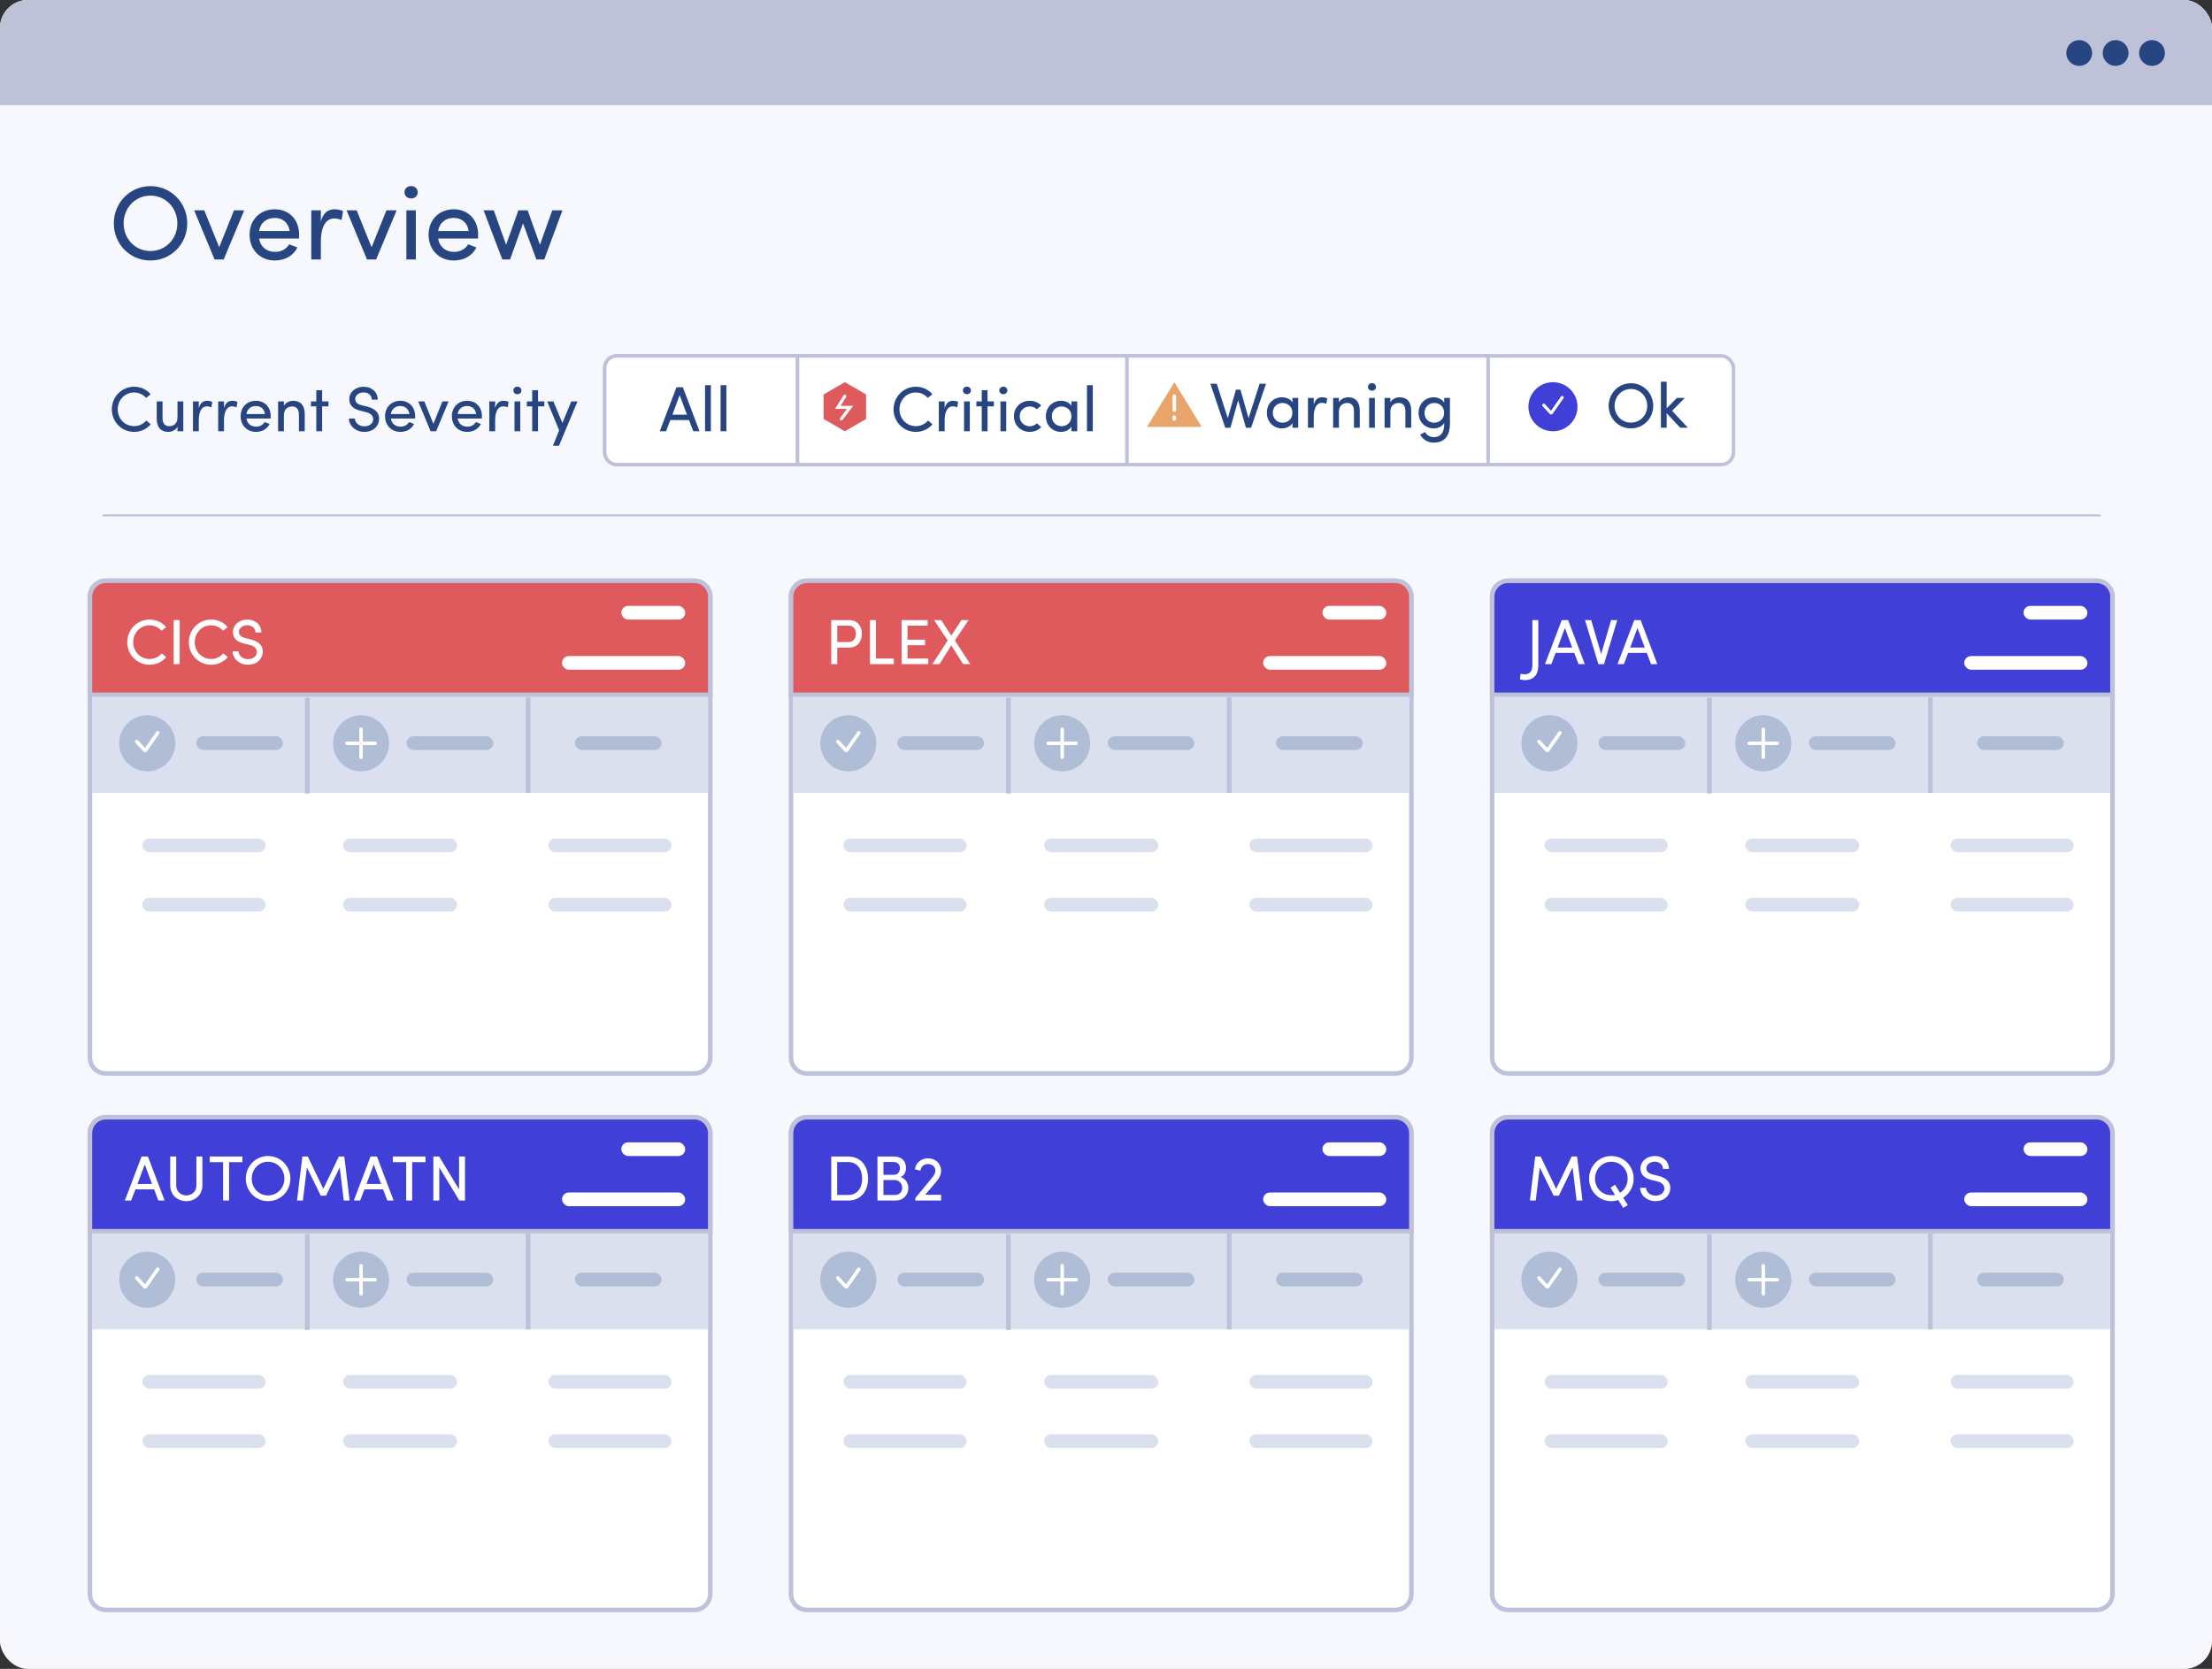 <svg width="631" height="476" viewBox="0 0 631 476" fill="none" xmlns="http://www.w3.org/2000/svg">
<rect x="0" y="0" width="631" height="476" fill="#333333" stroke="none"/>
<g clip-path="url(#clip0_14002_12)">
<rect width="631" height="476" rx="8" fill="#CB8F8F"/>
<rect x="-10" y="-14" width="654" height="498" fill="#F7F8FD"/>
<rect width="635" height="30" fill="#BEC2D8"/>
<path d="M30.205 165.65H198.058C200.573 165.65 202.612 167.69 202.612 170.205V301.625C202.612 304.14 200.573 306.179 198.058 306.179H30.205C27.69 306.179 25.651 304.14 25.65 301.625V170.205C25.65 167.69 27.69 165.65 30.205 165.65Z" fill="white" stroke="#BEC1D9" stroke-width="1.301"/>
<path d="M30.205 165.65H198.058C200.573 165.65 202.612 167.69 202.612 170.205V198.181H25.65V170.205C25.65 167.69 27.69 165.65 30.205 165.65Z" fill="#DE5A5C" stroke="#BEC1D9" stroke-width="1.301"/>
<path d="M46.139 186.349L47.414 187.424C46.303 188.754 44.627 189.592 42.66 189.592C39.108 189.592 36.302 186.732 36.302 183.161C36.302 179.609 39.108 176.713 42.66 176.713C44.609 176.713 46.267 177.532 47.378 178.844L46.103 179.9C45.246 178.971 44.044 178.352 42.66 178.352C40.018 178.352 37.996 180.483 37.996 183.161C37.996 185.839 40.018 187.952 42.66 187.952C44.062 187.952 45.283 187.351 46.139 186.349ZM49.557 176.858H51.251V189.41H49.557V176.858ZM63.697 186.349L64.973 187.424C63.861 188.754 62.186 189.592 60.218 189.592C56.666 189.592 53.861 186.732 53.861 183.161C53.861 179.609 56.666 176.713 60.218 176.713C62.167 176.713 63.825 177.532 64.936 178.844L63.661 179.9C62.805 178.971 61.603 178.352 60.218 178.352C57.577 178.352 55.555 180.483 55.555 183.161C55.555 185.839 57.577 187.952 60.218 187.952C61.621 187.952 62.841 187.351 63.697 186.349ZM66.35 185.784H68.044C68.044 186.877 69.156 188.007 70.74 188.007C72.344 188.007 73.127 187.114 73.272 186.167C73.364 184.819 72.271 184.181 71.141 183.926L69.52 183.526C66.842 182.852 66.46 181.34 66.46 180.247C66.46 178.133 68.391 176.713 70.522 176.713C72.799 176.713 74.566 178.133 74.566 180.392H72.872C72.872 179.135 71.888 178.334 70.504 178.334C69.265 178.334 68.154 179.081 68.154 180.228C68.154 180.775 68.354 181.595 69.939 181.977L71.578 182.378C73.928 182.979 75.204 184.291 74.93 186.313C74.693 188.134 73.218 189.592 70.74 189.592C68.19 189.592 66.35 187.752 66.35 185.784Z" fill="white"/>
<rect x="26.301" y="198.831" width="175.66" height="27.325" fill="#DAE0ED"/>
<rect x="116" y="210" width="24.723" height="3.904" rx="1.952" fill="#B0BDD7"/>
<rect x="56" y="210" width="24.723" height="3.904" rx="1.952" fill="#B0BDD7"/>
<rect x="164" y="210" width="24.723" height="3.904" rx="1.952" fill="#B0BDD7"/>
<circle cx="103" cy="212" r="8" fill="#B0BDD7"/>
<circle cx="42" cy="212" r="8" fill="#B0BDD7"/>
<path d="M103 208V216" stroke="white" stroke-linecap="round"/>
<path d="M107 212H99" stroke="white" stroke-linecap="round"/>
<path d="M41.31 214L39 211.5" stroke="white" stroke-linecap="round"/>
<path d="M41.5 214L45 209" stroke="white" stroke-linecap="round"/>
<rect x="40.614" y="239.168" width="35.132" height="3.904" rx="1.952" fill="#DAE0ED"/>
<rect x="40.614" y="256.083" width="35.132" height="3.904" rx="1.952" fill="#DAE0ED"/>
<rect x="97.867" y="239.168" width="32.53" height="3.904" rx="1.952" fill="#DAE0ED"/>
<rect x="97.867" y="256.083" width="32.53" height="3.904" rx="1.952" fill="#DAE0ED"/>
<rect x="156.42" y="239.168" width="35.132" height="3.904" rx="1.952" fill="#DAE0ED"/>
<rect x="177.239" y="172.807" width="18.217" height="3.904" rx="1.952" fill="white"/>
<rect x="160.324" y="187.12" width="35.132" height="3.904" rx="1.952" fill="white"/>
<rect x="156.42" y="256.083" width="35.132" height="3.904" rx="1.952" fill="#DAE0ED"/>
<rect x="87" y="199" width="1.301" height="27.325" fill="#BEC1D9"/>
<rect x="150" y="198.831" width="1.301" height="27.325" fill="#BEC1D9"/>
<path d="M230.205 165.65H398.058C400.573 165.65 402.612 167.69 402.612 170.205V301.625C402.612 304.14 400.573 306.179 398.058 306.179H230.205C227.69 306.179 225.65 304.14 225.65 301.625V170.205C225.65 167.69 227.69 165.65 230.205 165.65Z" fill="white" stroke="#BEC1D9" stroke-width="1.301"/>
<path d="M230.205 165.65H398.058C400.573 165.65 402.612 167.69 402.612 170.205V198.181H225.65V170.205C225.65 167.69 227.69 165.65 230.205 165.65Z" fill="#DE5A5C" stroke="#BEC1D9" stroke-width="1.301"/>
<path d="M237.122 176.858H242.131C244.791 176.858 245.866 178.826 245.866 180.793C245.866 182.76 244.791 184.71 242.131 184.71H238.834V189.41H237.122V176.858ZM242.113 178.443H238.834V183.125H242.022C243.552 183.125 244.172 181.959 244.172 180.793C244.172 179.645 243.57 178.443 242.113 178.443ZM248.169 176.858H249.863V187.825H254.982V189.41H248.169V176.858ZM257.189 176.858H264.621V178.443H258.883V182.451H263.892V184.036H258.883V187.825H264.803V189.41H257.189V176.858ZM272.389 182.669L276.779 189.41H274.739L271.369 184.072L267.999 189.41H265.977L270.349 182.669L266.45 176.858H268.491L271.369 181.285L274.265 176.858H276.306L272.389 182.669Z" fill="white"/>
<rect x="226.301" y="198.831" width="175.66" height="27.325" fill="#DAE0ED"/>
<rect x="316" y="210" width="24.723" height="3.904" rx="1.952" fill="#B0BDD7"/>
<rect x="256" y="210" width="24.723" height="3.904" rx="1.952" fill="#B0BDD7"/>
<rect x="364" y="210" width="24.723" height="3.904" rx="1.952" fill="#B0BDD7"/>
<circle cx="303" cy="212" r="8" fill="#B0BDD7"/>
<circle cx="242" cy="212" r="8" fill="#B0BDD7"/>
<path d="M303 208V216" stroke="white" stroke-linecap="round"/>
<path d="M307 212H299" stroke="white" stroke-linecap="round"/>
<path d="M241.31 214L239 211.5" stroke="white" stroke-linecap="round"/>
<path d="M241.5 214L245 209" stroke="white" stroke-linecap="round"/>
<rect x="240.614" y="239.168" width="35.132" height="3.904" rx="1.952" fill="#DAE0ED"/>
<rect x="240.614" y="256.083" width="35.132" height="3.904" rx="1.952" fill="#DAE0ED"/>
<rect x="297.866" y="239.168" width="32.53" height="3.904" rx="1.952" fill="#DAE0ED"/>
<rect x="297.866" y="256.083" width="32.53" height="3.904" rx="1.952" fill="#DAE0ED"/>
<rect x="356.42" y="239.168" width="35.132" height="3.904" rx="1.952" fill="#DAE0ED"/>
<rect x="377.239" y="172.807" width="18.217" height="3.904" rx="1.952" fill="white"/>
<rect x="360.324" y="187.12" width="35.132" height="3.904" rx="1.952" fill="white"/>
<rect x="356.42" y="256.083" width="35.132" height="3.904" rx="1.952" fill="#DAE0ED"/>
<rect x="287" y="199" width="1.301" height="27.325" fill="#BEC1D9"/>
<rect x="350" y="198.831" width="1.301" height="27.325" fill="#BEC1D9"/>
<path d="M30.205 318.65H198.058C200.573 318.65 202.612 320.69 202.612 323.205V454.625C202.612 457.14 200.573 459.179 198.058 459.179H30.205C27.69 459.179 25.651 457.14 25.65 454.625V323.205C25.65 320.69 27.69 318.65 30.205 318.65Z" fill="white" stroke="#BEC1D9" stroke-width="1.301"/>
<path d="M30.205 318.65H198.058C200.573 318.65 202.612 320.69 202.612 323.205V351.181H25.65V323.205C25.65 320.69 27.69 318.65 30.205 318.65Z" fill="#4040D9" stroke="#BEC1D9" stroke-width="1.301"/>
<path d="M39.217 337.691H43.37L41.294 332.117L39.217 337.691ZM43.953 339.222H38.634L37.413 342.41H35.61L40.383 329.858H42.204L46.959 342.41H45.174L43.953 339.222ZM53.148 340.952C54.697 340.952 56.026 339.841 56.026 338.092V329.858H57.739V338.092C57.739 340.825 55.608 342.592 53.148 342.592C50.653 342.592 48.558 340.825 48.558 338.092V329.858H50.27V338.092C50.27 339.841 51.6 340.952 53.148 340.952ZM59.829 329.858H69.156V331.461H65.349V342.41H63.636V331.461H59.829V329.858ZM70.12 336.161C70.12 332.609 72.889 329.712 76.46 329.712C80.048 329.712 82.836 332.609 82.836 336.161C82.836 339.732 80.048 342.592 76.46 342.592C72.889 342.592 70.12 339.732 70.12 336.161ZM71.814 336.161C71.814 338.839 73.837 340.952 76.46 340.952C79.101 340.952 81.123 338.839 81.123 336.161C81.123 333.483 79.101 331.352 76.46 331.352C73.837 331.352 71.814 333.483 71.814 336.161ZM92.234 339.076L96.66 329.858H98.209L99.739 342.41H98.063L96.915 332.973L92.999 341.025H91.505L87.552 332.973L86.404 342.41H84.728L86.258 329.858H87.807L92.234 339.076ZM104.541 337.691H108.694L106.617 332.117L104.541 337.691ZM109.277 339.222H103.958L102.737 342.41H100.934L105.706 329.858H107.528L112.283 342.41H110.497L109.277 339.222ZM112.059 329.858H121.386V331.461H117.579V342.41H115.867V331.461H112.059V329.858ZM132.651 342.41H131.03L125.31 332.955V342.41H123.615V329.858H125.291L130.957 339.24V329.858H132.651V342.41Z" fill="white"/>
<rect x="26.301" y="351.831" width="175.66" height="27.325" fill="#DAE0ED"/>
<rect x="116" y="363" width="24.723" height="3.904" rx="1.952" fill="#B0BDD7"/>
<rect x="56" y="363" width="24.723" height="3.904" rx="1.952" fill="#B0BDD7"/>
<rect x="164" y="363" width="24.723" height="3.904" rx="1.952" fill="#B0BDD7"/>
<circle cx="103" cy="365" r="8" fill="#B0BDD7"/>
<circle cx="42" cy="365" r="8" fill="#B0BDD7"/>
<path d="M103 361V369" stroke="white" stroke-linecap="round"/>
<path d="M107 365H99" stroke="white" stroke-linecap="round"/>
<path d="M41.31 367L39 364.5" stroke="white" stroke-linecap="round"/>
<path d="M41.5 367L45 362" stroke="white" stroke-linecap="round"/>
<rect x="40.614" y="392.168" width="35.132" height="3.904" rx="1.952" fill="#DAE0ED"/>
<rect x="40.614" y="409.083" width="35.132" height="3.904" rx="1.952" fill="#DAE0ED"/>
<rect x="97.867" y="392.168" width="32.53" height="3.904" rx="1.952" fill="#DAE0ED"/>
<rect x="97.867" y="409.083" width="32.53" height="3.904" rx="1.952" fill="#DAE0ED"/>
<rect x="156.42" y="392.168" width="35.132" height="3.904" rx="1.952" fill="#DAE0ED"/>
<rect x="177.239" y="325.807" width="18.217" height="3.904" rx="1.952" fill="white"/>
<rect x="160.324" y="340.12" width="35.132" height="3.904" rx="1.952" fill="white"/>
<rect x="156.42" y="409.083" width="35.132" height="3.904" rx="1.952" fill="#DAE0ED"/>
<rect x="87" y="352" width="1.301" height="27.325" fill="#BEC1D9"/>
<rect x="150" y="351.831" width="1.301" height="27.325" fill="#BEC1D9"/>
<path d="M230.205 318.65H398.058C400.573 318.65 402.612 320.69 402.612 323.205V454.625C402.612 457.14 400.573 459.179 398.058 459.179H230.205C227.69 459.179 225.65 457.14 225.65 454.625V323.205C225.65 320.69 227.69 318.65 230.205 318.65Z" fill="white" stroke="#BEC1D9" stroke-width="1.301"/>
<path d="M230.205 318.65H398.058C400.573 318.65 402.612 320.69 402.612 323.205V351.181H225.65V323.205C225.65 320.69 227.69 318.65 230.205 318.65Z" fill="#4040D9" stroke="#BEC1D9" stroke-width="1.301"/>
<path d="M241.986 342.41H237.122V329.858H241.986C245.556 329.858 247.633 332.591 247.633 336.161C247.633 339.732 245.556 342.41 241.986 342.41ZM238.816 340.825H241.986C244.591 340.825 245.939 338.803 245.939 336.161C245.939 333.52 244.591 331.443 241.986 331.443H238.816V340.825ZM258.447 333.101C258.447 334.157 258.046 335.287 256.862 335.724C258.265 336.015 259.121 337.546 259.121 338.784C259.121 340.734 257.773 342.41 255.441 342.41H250.304V329.858H255.04C257.153 329.858 258.447 331.115 258.447 333.101ZM252.016 335.068H255.04C256.152 335.068 256.716 334.176 256.716 333.155C256.716 332.062 256.006 331.425 254.858 331.425H252.016V335.068ZM255.314 336.562H252.016V340.825H255.368C256.607 340.825 257.372 339.841 257.372 338.766C257.372 337.746 256.57 336.562 255.314 336.562ZM261.123 341.681L265.951 335.833C266.479 335.196 266.825 334.558 266.825 333.884C266.825 332.718 265.878 332.008 264.712 332.008C263.619 332.008 262.726 332.7 262.562 333.884L260.978 333.502C261.269 331.571 262.872 330.368 264.712 330.368C266.789 330.368 268.446 331.789 268.446 333.884C268.446 335.05 267.936 336.088 267.153 336.963C265.605 338.748 265.586 338.821 263.929 340.77H268.465V342.41H261.123V341.681Z" fill="white"/>
<rect x="226.301" y="351.831" width="175.66" height="27.325" fill="#DAE0ED"/>
<rect x="316" y="363" width="24.723" height="3.904" rx="1.952" fill="#B0BDD7"/>
<rect x="256" y="363" width="24.723" height="3.904" rx="1.952" fill="#B0BDD7"/>
<rect x="364" y="363" width="24.723" height="3.904" rx="1.952" fill="#B0BDD7"/>
<circle cx="303" cy="365" r="8" fill="#B0BDD7"/>
<circle cx="242" cy="365" r="8" fill="#B0BDD7"/>
<path d="M303 361V369" stroke="white" stroke-linecap="round"/>
<path d="M307 365H299" stroke="white" stroke-linecap="round"/>
<path d="M241.31 367L239 364.5" stroke="white" stroke-linecap="round"/>
<path d="M241.5 367L245 362" stroke="white" stroke-linecap="round"/>
<rect x="240.614" y="392.168" width="35.132" height="3.904" rx="1.952" fill="#DAE0ED"/>
<rect x="240.614" y="409.083" width="35.132" height="3.904" rx="1.952" fill="#DAE0ED"/>
<rect x="297.866" y="392.168" width="32.53" height="3.904" rx="1.952" fill="#DAE0ED"/>
<rect x="297.866" y="409.083" width="32.53" height="3.904" rx="1.952" fill="#DAE0ED"/>
<rect x="356.42" y="392.168" width="35.132" height="3.904" rx="1.952" fill="#DAE0ED"/>
<rect x="377.239" y="325.807" width="18.217" height="3.904" rx="1.952" fill="white"/>
<rect x="360.324" y="340.12" width="35.132" height="3.904" rx="1.952" fill="white"/>
<rect x="356.42" y="409.083" width="35.132" height="3.904" rx="1.952" fill="#DAE0ED"/>
<rect x="287" y="352" width="1.301" height="27.325" fill="#BEC1D9"/>
<rect x="350" y="351.831" width="1.301" height="27.325" fill="#BEC1D9"/>
<path d="M430.205 165.65H598.058C600.573 165.65 602.612 167.69 602.612 170.205V301.625C602.612 304.14 600.573 306.179 598.058 306.179H430.205C427.69 306.179 425.65 304.14 425.65 301.625V170.205C425.65 167.69 427.69 165.65 430.205 165.65Z" fill="white" stroke="#BEC1D9" stroke-width="1.301"/>
<path d="M430.205 165.65H598.058C600.573 165.65 602.612 167.69 602.612 170.205V198.181H425.65V170.205C425.65 167.69 427.69 165.65 430.205 165.65Z" fill="#4040D9" stroke="#BEC1D9" stroke-width="1.301"/>
<path d="M433.588 193.782L433.752 192.178C434.025 192.27 434.808 192.324 434.954 192.324C436.539 192.324 437.122 191.213 437.122 189.901V176.858H438.816V189.901C438.816 192.106 437.778 193.982 434.954 193.982C434.608 193.982 434.025 193.873 433.588 193.782ZM444.34 184.691H448.494L446.417 179.117L444.34 184.691ZM449.076 186.222H443.757L442.537 189.41H440.733L445.506 176.858H447.328L452.082 189.41H450.297L449.076 186.222ZM453.911 176.858L456.753 186.55L459.594 176.858H461.343L457.572 189.41H455.951L452.144 176.858H453.911ZM465.03 184.691H469.183L467.106 179.117L465.03 184.691ZM469.766 186.222H464.447L463.226 189.41H461.423L466.195 176.858H468.017L472.772 189.41H470.986L469.766 186.222Z" fill="white"/>
<rect x="426.301" y="198.831" width="175.66" height="27.325" fill="#DAE0ED"/>
<rect x="516" y="210" width="24.723" height="3.904" rx="1.952" fill="#B0BDD7"/>
<rect x="456" y="210" width="24.723" height="3.904" rx="1.952" fill="#B0BDD7"/>
<rect x="564" y="210" width="24.723" height="3.904" rx="1.952" fill="#B0BDD7"/>
<circle cx="503" cy="212" r="8" fill="#B0BDD7"/>
<circle cx="442" cy="212" r="8" fill="#B0BDD7"/>
<path d="M503 208V216" stroke="white" stroke-linecap="round"/>
<path d="M507 212H499" stroke="white" stroke-linecap="round"/>
<path d="M441.31 214L439 211.5" stroke="white" stroke-linecap="round"/>
<path d="M441.5 214L445 209" stroke="white" stroke-linecap="round"/>
<rect x="440.614" y="239.168" width="35.132" height="3.904" rx="1.952" fill="#DAE0ED"/>
<rect x="440.614" y="256.083" width="35.132" height="3.904" rx="1.952" fill="#DAE0ED"/>
<rect x="497.866" y="239.168" width="32.53" height="3.904" rx="1.952" fill="#DAE0ED"/>
<rect x="497.866" y="256.083" width="32.53" height="3.904" rx="1.952" fill="#DAE0ED"/>
<rect x="556.42" y="239.168" width="35.132" height="3.904" rx="1.952" fill="#DAE0ED"/>
<rect x="577.239" y="172.807" width="18.217" height="3.904" rx="1.952" fill="white"/>
<rect x="560.324" y="187.12" width="35.132" height="3.904" rx="1.952" fill="white"/>
<rect x="556.42" y="256.083" width="35.132" height="3.904" rx="1.952" fill="#DAE0ED"/>
<rect x="487" y="199" width="1.301" height="27.325" fill="#BEC1D9"/>
<rect x="550" y="198.831" width="1.301" height="27.325" fill="#BEC1D9"/>
<path d="M430.205 318.65H598.058C600.573 318.65 602.612 320.69 602.612 323.205V454.625C602.612 457.14 600.573 459.179 598.058 459.179H430.205C427.69 459.179 425.65 457.14 425.65 454.625V323.205C425.65 320.69 427.69 318.65 430.205 318.65Z" fill="white" stroke="#BEC1D9" stroke-width="1.301"/>
<path d="M430.205 318.65H598.058C600.573 318.65 602.612 320.69 602.612 323.205V351.181H425.65V323.205C425.65 320.69 427.69 318.65 430.205 318.65Z" fill="#4040D9" stroke="#BEC1D9" stroke-width="1.301"/>
<path d="M443.917 339.076L448.343 329.858H449.892L451.422 342.41H449.746L448.598 332.973L444.682 341.025H443.188L439.235 332.973L438.087 342.41H436.411L437.942 329.858H439.49L443.917 339.076ZM463.037 341.626L464.348 343.703L463.037 344.504L461.634 342.282C460.996 342.482 460.322 342.592 459.648 342.592C456.078 342.592 453.309 339.732 453.309 336.161C453.309 332.609 456.078 329.712 459.648 329.712C463.237 329.712 466.024 332.609 466.024 336.161C466.024 338.475 464.84 340.46 463.037 341.626ZM460.723 337.91L462.144 340.205C463.474 339.349 464.312 337.892 464.312 336.161C464.312 333.483 462.29 331.352 459.648 331.352C457.025 331.352 455.003 333.483 455.003 336.161C455.003 338.693 456.843 340.734 459.32 340.879C459.812 340.916 460.286 340.898 460.705 340.806L459.43 338.73L460.723 337.91ZM467.862 338.784H469.556C469.556 339.877 470.668 341.007 472.252 341.007C473.856 341.007 474.639 340.114 474.785 339.167C474.876 337.819 473.783 337.181 472.653 336.926L471.032 336.526C468.354 335.852 467.972 334.34 467.972 333.247C467.972 331.133 469.903 329.712 472.034 329.712C474.311 329.712 476.078 331.133 476.078 333.392H474.384C474.384 332.135 473.4 331.334 472.016 331.334C470.777 331.334 469.666 332.081 469.666 333.228C469.666 333.775 469.866 334.595 471.451 334.977L473.09 335.378C475.44 335.979 476.716 337.291 476.442 339.313C476.205 341.134 474.73 342.592 472.252 342.592C469.702 342.592 467.862 340.752 467.862 338.784Z" fill="white"/>
<rect x="426.301" y="351.831" width="175.66" height="27.325" fill="#DAE0ED"/>
<rect x="516" y="363" width="24.723" height="3.904" rx="1.952" fill="#B0BDD7"/>
<rect x="456" y="363" width="24.723" height="3.904" rx="1.952" fill="#B0BDD7"/>
<rect x="564" y="363" width="24.723" height="3.904" rx="1.952" fill="#B0BDD7"/>
<circle cx="503" cy="365" r="8" fill="#B0BDD7"/>
<circle cx="442" cy="365" r="8" fill="#B0BDD7"/>
<path d="M503 361V369" stroke="white" stroke-linecap="round"/>
<path d="M507 365H499" stroke="white" stroke-linecap="round"/>
<path d="M441.31 367L439 364.5" stroke="white" stroke-linecap="round"/>
<path d="M441.5 367L445 362" stroke="white" stroke-linecap="round"/>
<rect x="440.614" y="392.168" width="35.132" height="3.904" rx="1.952" fill="#DAE0ED"/>
<rect x="440.614" y="409.083" width="35.132" height="3.904" rx="1.952" fill="#DAE0ED"/>
<rect x="497.866" y="392.168" width="32.53" height="3.904" rx="1.952" fill="#DAE0ED"/>
<rect x="497.866" y="409.083" width="32.53" height="3.904" rx="1.952" fill="#DAE0ED"/>
<rect x="556.42" y="392.168" width="35.132" height="3.904" rx="1.952" fill="#DAE0ED"/>
<rect x="577.239" y="325.807" width="18.217" height="3.904" rx="1.952" fill="white"/>
<rect x="560.324" y="340.12" width="35.132" height="3.904" rx="1.952" fill="white"/>
<rect x="556.42" y="409.083" width="35.132" height="3.904" rx="1.952" fill="#DAE0ED"/>
<rect x="487" y="352" width="1.301" height="27.325" fill="#BEC1D9"/>
<rect x="550" y="351.831" width="1.301" height="27.325" fill="#BEC1D9"/>
<path d="M29.5 147H599" stroke="#B0BDD7" stroke-width="0.5" stroke-linecap="round"/>
<rect x="172.5" y="101.5" width="322" height="31" rx="3.5" fill="white" stroke="#BEC1D9"/>
<path d="M176 101.5H227.5V132.5H176C174.067 132.5 172.5 130.933 172.5 129V105C172.5 103.067 174.067 101.5 176 101.5Z" fill="white" stroke="#BEC1D9"/>
<path d="M321.5 101.5V132.5H227.5V101.5H321.5Z" fill="white" stroke="#BEC1D9"/>
<path d="M241 109L247.062 112.5V119.5L241 123L234.938 119.5V112.5L241 109Z" fill="#DE5A5C"/>
<path d="M424.5 101.5V132.5H321.5V101.5H424.5Z" fill="white" stroke="#BEC1D9"/>
<path d="M335 109L342.794 121.75H327.206L335 109Z" fill="#E8A56B"/>
<path d="M335 113V117" stroke="white" stroke-linecap="round"/>
<path d="M335 119V119.5" stroke="white" stroke-linecap="round"/>
<path d="M41.73 119.94L43.005 121.014C41.894 122.344 40.218 123.182 38.25 123.182C34.698 123.182 31.893 120.322 31.893 116.752C31.893 113.199 34.698 110.303 38.25 110.303C40.199 110.303 41.857 111.123 42.968 112.434L41.693 113.491C40.837 112.562 39.635 111.942 38.25 111.942C35.609 111.942 33.587 114.074 33.587 116.752C33.587 119.43 35.609 121.543 38.25 121.543C39.653 121.543 40.873 120.942 41.73 119.94ZM50.631 119.083V114.493H52.288V123H50.631V121.725C50.102 122.745 48.918 123.182 47.989 123.182C45.858 123.182 44.692 121.816 44.71 119.411V114.493H46.368V119.302C46.368 120.741 47.06 121.561 48.226 121.561C49.428 121.561 50.631 120.905 50.631 119.083ZM56.706 119.903V123H55.048V114.493H56.706V116.406C57.144 114.894 57.963 114.311 59.074 114.311C59.676 114.311 60.313 114.475 60.55 114.639L60.295 116.187C59.84 115.968 59.384 115.896 59.038 115.896C57.398 115.896 56.706 117.644 56.706 119.903ZM63.893 119.903V123H62.236V114.493H63.893V116.406C64.331 114.894 65.15 114.311 66.261 114.311C66.863 114.311 67.5 114.475 67.737 114.639L67.482 116.187C67.027 115.968 66.571 115.896 66.225 115.896C64.585 115.896 63.893 117.644 63.893 119.903ZM70.302 118.082H75.585C75.385 116.642 74.383 115.804 72.998 115.804C71.596 115.804 70.502 116.642 70.302 118.082ZM77.225 118.719C77.225 118.919 77.225 119.175 77.206 119.375H70.302C70.502 120.814 71.596 121.688 73.053 121.688C74.073 121.688 75.002 121.233 75.494 120.377C75.931 120.577 76.459 120.723 76.915 120.923C76.186 122.435 74.656 123.182 72.998 123.182C70.575 123.182 68.644 121.415 68.644 118.719C68.644 116.023 70.575 114.311 72.998 114.311C75.421 114.311 77.225 116.023 77.225 118.719ZM80.989 118.409V123H79.332V114.493H80.989V115.768C81.481 114.748 82.72 114.311 83.649 114.311C85.78 114.311 86.928 115.677 86.928 118.082V123H85.27V118.191C85.27 116.752 84.56 115.932 83.394 115.932C82.192 115.932 80.989 116.606 80.989 118.409ZM91.891 114.493H93.695V115.896H91.891V123H90.234V115.896H88.704V114.493H90.234V111.287H91.891V114.493ZM99.53 119.375H101.224C101.224 120.468 102.336 121.597 103.921 121.597C105.524 121.597 106.307 120.705 106.453 119.757C106.544 118.409 105.451 117.772 104.321 117.517L102.7 117.116C100.022 116.442 99.64 114.93 99.64 113.837C99.64 111.724 101.571 110.303 103.702 110.303C105.979 110.303 107.746 111.724 107.746 113.983H106.052C106.052 112.726 105.068 111.924 103.684 111.924C102.445 111.924 101.334 112.671 101.334 113.819C101.334 114.365 101.534 115.185 103.119 115.568L104.759 115.968C107.108 116.57 108.384 117.881 108.11 119.903C107.874 121.725 106.398 123.182 103.921 123.182C101.37 123.182 99.53 121.342 99.53 119.375ZM111.503 118.082H116.786C116.586 116.642 115.584 115.804 114.199 115.804C112.796 115.804 111.703 116.642 111.503 118.082ZM118.425 118.719C118.425 118.919 118.425 119.175 118.407 119.375H111.503C111.703 120.814 112.796 121.688 114.254 121.688C115.274 121.688 116.203 121.233 116.695 120.377C117.132 120.577 117.66 120.723 118.116 120.923C117.387 122.435 115.857 123.182 114.199 123.182C111.776 123.182 109.845 121.415 109.845 118.719C109.845 116.023 111.776 114.311 114.199 114.311C116.622 114.311 118.425 116.023 118.425 118.719ZM119.298 114.493H121.046L123.633 120.887L126.202 114.493H127.969L124.416 123H124.435H122.832L119.298 114.493ZM130.556 118.082H135.839C135.638 116.642 134.636 115.804 133.252 115.804C131.849 115.804 130.756 116.642 130.556 118.082ZM137.478 118.719C137.478 118.919 137.478 119.175 137.46 119.375H130.556C130.756 120.814 131.849 121.688 133.307 121.688C134.327 121.688 135.256 121.233 135.748 120.377C136.185 120.577 136.713 120.723 137.169 120.923C136.44 122.435 134.91 123.182 133.252 123.182C130.829 123.182 128.898 121.415 128.898 118.719C128.898 116.023 130.829 114.311 133.252 114.311C135.675 114.311 137.478 116.023 137.478 118.719ZM141.243 119.903V123H139.585V114.493H141.243V116.406C141.68 114.894 142.5 114.311 143.611 114.311C144.212 114.311 144.85 114.475 145.087 114.639L144.832 116.187C144.376 115.968 143.921 115.896 143.575 115.896C141.935 115.896 141.243 117.644 141.243 119.903ZM148.412 114.493V123H146.772V114.493H148.412ZM146.444 111.36C146.444 110.722 146.954 110.285 147.592 110.285C148.23 110.285 148.74 110.722 148.74 111.36C148.74 111.997 148.23 112.434 147.592 112.434C146.954 112.434 146.444 111.997 146.444 111.36ZM153.479 114.493H155.283V115.896H153.479V123H151.822V115.896H150.291V114.493H151.822V111.287H153.479V114.493ZM159.457 127.135H157.726L159.511 122.745L156.105 114.493H157.872L160.422 120.65L162.973 114.493H164.74L159.457 127.135Z" fill="#274580"/>
<path d="M32.47 63.71C32.47 57.86 37.03 53.09 42.91 53.09C48.82 53.09 53.41 57.86 53.41 63.71C53.41 69.59 48.82 74.3 42.91 74.3C37.03 74.3 32.47 69.59 32.47 63.71ZM35.26 63.71C35.26 68.12 38.59 71.6 42.91 71.6C47.26 71.6 50.59 68.12 50.59 63.71C50.59 59.3 47.26 55.79 42.91 55.79C38.59 55.79 35.26 59.3 35.26 63.71ZM55.387 59.99H58.267L62.527 70.52L66.757 59.99H69.667L63.817 74H63.847H61.207L55.387 59.99ZM73.928 65.9H82.628C82.298 63.53 80.648 62.15 78.368 62.15C76.058 62.15 74.258 63.53 73.928 65.9ZM85.328 66.95C85.328 67.28 85.328 67.7 85.298 68.03H73.928C74.258 70.4 76.058 71.84 78.458 71.84C80.138 71.84 81.668 71.09 82.478 69.68C83.198 70.01 84.068 70.25 84.818 70.58C83.618 73.07 81.098 74.3 78.368 74.3C74.378 74.3 71.198 71.39 71.198 66.95C71.198 62.51 74.378 59.69 78.368 59.69C82.358 59.69 85.328 62.51 85.328 66.95ZM91.528 68.9V74H88.798V59.99H91.528V63.14C92.248 60.65 93.598 59.69 95.428 59.69C96.418 59.69 97.468 59.96 97.858 60.23L97.438 62.78C96.688 62.42 95.938 62.3 95.368 62.3C92.668 62.3 91.528 65.18 91.528 68.9ZM98.864 59.99H101.744L106.004 70.52L110.234 59.99H113.144L107.294 74H107.324H104.684L98.864 59.99ZM118.626 59.99V74H115.926V59.99H118.626ZM115.386 54.83C115.386 53.78 116.226 53.06 117.276 53.06C118.326 53.06 119.166 53.78 119.166 54.83C119.166 55.88 118.326 56.6 117.276 56.6C116.226 56.6 115.386 55.88 115.386 54.83ZM124.992 65.9H133.692C133.362 63.53 131.712 62.15 129.432 62.15C127.122 62.15 125.322 63.53 124.992 65.9ZM136.392 66.95C136.392 67.28 136.392 67.7 136.362 68.03H124.992C125.322 70.4 127.122 71.84 129.522 71.84C131.202 71.84 132.732 71.09 133.542 69.68C134.262 70.01 135.132 70.25 135.882 70.58C134.682 73.07 132.162 74.3 129.432 74.3C125.442 74.3 122.262 71.39 122.262 66.95C122.262 62.51 125.442 59.69 129.432 59.69C133.422 59.69 136.392 62.51 136.392 66.95ZM155.257 74H153.007L149.197 63.71L145.507 74H143.287L137.947 59.99H140.857L144.367 69.8L147.877 59.99H150.517L154.027 69.8L157.537 59.99H160.447L155.257 74Z" fill="#274580"/>
<path d="M191.807 118.282H195.961L193.884 112.708L191.807 118.282ZM196.544 119.812H191.224L190.004 123H188.2L192.973 110.449H194.795L199.549 123H197.764L196.544 119.812ZM201.126 109.866H202.783V123H201.126V109.866ZM205.555 109.866H207.213V123H205.555V109.866Z" fill="#274580"/>
<path d="M264.73 119.94L266.005 121.014C264.894 122.344 263.218 123.182 261.25 123.182C257.698 123.182 254.893 120.322 254.893 116.752C254.893 113.199 257.698 110.303 261.25 110.303C263.199 110.303 264.857 111.123 265.968 112.434L264.693 113.491C263.837 112.562 262.635 111.942 261.25 111.942C258.609 111.942 256.587 114.074 256.587 116.752C256.587 119.43 258.609 121.543 261.25 121.543C262.653 121.543 263.873 120.942 264.73 119.94ZM269.477 119.903V123H267.819V114.493H269.477V116.406C269.914 114.894 270.734 114.311 271.845 114.311C272.446 114.311 273.084 114.475 273.321 114.639L273.066 116.187C272.61 115.968 272.155 115.896 271.809 115.896C270.169 115.896 269.477 117.644 269.477 119.903ZM276.646 114.493V123H275.007V114.493H276.646ZM274.679 111.36C274.679 110.722 275.189 110.285 275.826 110.285C276.464 110.285 276.974 110.722 276.974 111.36C276.974 111.997 276.464 112.434 275.826 112.434C275.189 112.434 274.679 111.997 274.679 111.36ZM281.714 114.493H283.517V115.896H281.714V123H280.056V115.896H278.526V114.493H280.056V111.287H281.714V114.493ZM287.035 114.493V123H285.396V114.493H287.035ZM285.068 111.36C285.068 110.722 285.578 110.285 286.215 110.285C286.853 110.285 287.363 110.722 287.363 111.36C287.363 111.997 286.853 112.434 286.215 112.434C285.578 112.434 285.068 111.997 285.068 111.36ZM289.243 118.719C289.243 116.023 291.32 114.311 293.742 114.311C295.054 114.311 296.22 114.803 297.021 115.677L295.764 116.733C295.254 116.223 294.526 115.932 293.742 115.932C292.212 115.932 290.882 117.007 290.882 118.719C290.882 120.413 292.212 121.579 293.742 121.579C294.526 121.579 295.254 121.269 295.764 120.741L297.04 121.798C296.238 122.672 295.054 123.182 293.742 123.182C291.32 123.182 289.243 121.415 289.243 118.719ZM305.656 123V121.688C305.091 122.636 303.853 123.182 302.668 123.182C300.337 123.182 298.351 121.433 298.351 118.737C298.351 116.023 300.337 114.311 302.668 114.311C303.853 114.311 305.073 114.803 305.656 115.768V114.493H307.296V123H305.656ZM305.638 118.719C305.638 116.897 304.199 115.932 302.814 115.932C301.284 115.932 300.045 117.043 300.045 118.719C300.045 120.395 301.284 121.561 302.814 121.561C304.326 121.561 305.638 120.523 305.638 118.719ZM310.07 109.866H311.728V123H310.07V109.866Z" fill="#274580"/>
<path d="M359.318 109.449H361.14L356.895 122H355.42L353.197 114.167L350.993 122H349.518L345.273 109.449H347.095L350.246 119.268L352.56 111.143H353.853L356.167 119.268L359.318 109.449ZM368.691 122V120.688C368.126 121.636 366.887 122.182 365.703 122.182C363.371 122.182 361.386 120.433 361.386 117.737C361.386 115.023 363.371 113.311 365.703 113.311C366.887 113.311 368.108 113.803 368.691 114.768V113.493H370.33V122H368.691ZM368.672 117.719C368.672 115.897 367.233 114.932 365.849 114.932C364.319 114.932 363.08 116.043 363.08 117.719C363.08 119.395 364.319 120.561 365.849 120.561C367.361 120.561 368.672 119.523 368.672 117.719ZM374.762 118.903V122H373.105V113.493H374.762V115.406C375.2 113.894 376.019 113.311 377.13 113.311C377.732 113.311 378.369 113.475 378.606 113.639L378.351 115.187C377.896 114.968 377.44 114.896 377.094 114.896C375.455 114.896 374.762 116.644 374.762 118.903ZM381.949 117.409V122H380.292V113.493H381.949V114.768C382.441 113.748 383.68 113.311 384.609 113.311C386.74 113.311 387.888 114.677 387.888 117.082V122H386.23V117.191C386.23 115.752 385.52 114.932 384.354 114.932C383.152 114.932 381.949 115.606 381.949 117.409ZM392.196 113.493V122H390.556V113.493H392.196ZM390.228 110.36C390.228 109.722 390.738 109.285 391.376 109.285C392.014 109.285 392.524 109.722 392.524 110.36C392.524 110.997 392.014 111.434 391.376 111.434C390.738 111.434 390.228 110.997 390.228 110.36ZM396.626 117.409V122H394.968V113.493H396.626V114.768C397.118 113.748 398.356 113.311 399.285 113.311C401.417 113.311 402.564 114.677 402.564 117.082V122H400.907V117.191C400.907 115.752 400.196 114.932 399.03 114.932C397.828 114.932 396.626 115.606 396.626 117.409ZM406.508 123.221C407.018 124.168 408.02 124.678 408.967 124.678C410.807 124.678 411.991 123.639 411.991 120.816C411.991 120.743 411.973 120.688 411.973 120.616C411.445 121.636 410.188 122.182 408.985 122.182C406.654 122.182 404.668 120.47 404.668 117.774C404.668 115.078 406.654 113.311 408.985 113.311C410.17 113.311 411.39 113.857 411.973 114.823V113.493H413.612V120.707C413.612 124.714 411.791 126.244 408.967 126.244C407.382 126.244 405.943 125.461 405.124 123.949C405.324 123.84 406.289 123.312 406.508 123.221ZM411.955 117.756C411.955 115.934 410.643 114.932 409.131 114.932C407.601 114.932 406.362 116.098 406.362 117.756C406.362 119.504 407.601 120.561 409.131 120.561C410.516 120.561 411.955 119.577 411.955 117.756Z" fill="#274580"/>
<path d="M458.893 115.752C458.893 112.199 461.662 109.303 465.232 109.303C468.821 109.303 471.608 112.199 471.608 115.752C471.608 119.322 468.821 122.182 465.232 122.182C461.662 122.182 458.893 119.322 458.893 115.752ZM460.587 115.752C460.587 118.43 462.609 120.543 465.232 120.543C467.873 120.543 469.895 118.43 469.895 115.752C469.895 113.074 467.873 110.942 465.232 110.942C462.609 110.942 460.587 113.074 460.587 115.752ZM475.434 117.847V122H473.794V108.866H475.434V116.462L478.367 113.493H480.625L476.982 117.173L481.5 122H479.314L475.434 117.847Z" fill="#274580"/>
<path d="M596.231 15.116C596.231 13.395 594.836 12 593.115 12C591.395 12 590 13.395 590 15.116C590 16.836 591.395 18.231 593.115 18.231C594.836 18.231 596.231 16.836 596.231 15.116Z" fill="#274580" stroke="#274580" stroke-width="1.135" stroke-linecap="round" stroke-linejoin="round"/>
<path d="M606.615 15.116C606.615 13.395 605.221 12 603.5 12C601.779 12 600.385 13.395 600.385 15.116C600.385 16.836 601.779 18.231 603.5 18.231C605.221 18.231 606.615 16.836 606.615 15.116Z" fill="#274580" stroke="#274580" stroke-width="1.135" stroke-linecap="round" stroke-linejoin="round"/>
<path d="M617 15.116C617 13.395 615.605 12 613.885 12C612.164 12 610.769 13.395 610.769 15.116C610.769 16.836 612.164 18.231 613.885 18.231C615.605 18.231 617 16.836 617 15.116Z" fill="#274580" stroke="#274580" stroke-width="1.135" stroke-linecap="round" stroke-linejoin="round"/>
<circle cx="443" cy="116" r="7" fill="#4040D9"/>
<path d="M442.396 117.75L440.375 115.562" stroke="white" stroke-width="0.875" stroke-linecap="round"/>
<path d="M241 113L239 116.188H242.5L240 119.5" stroke="white" stroke-width="0.875" stroke-linecap="round"/>
<path d="M442.562 117.75L445.625 113.375" stroke="white" stroke-width="0.875" stroke-linecap="round"/>
</g>
<defs>
<clipPath id="clip0_14002_12">
<rect width="631" height="476" rx="8" fill="white"/>
</clipPath>
</defs>
</svg>
